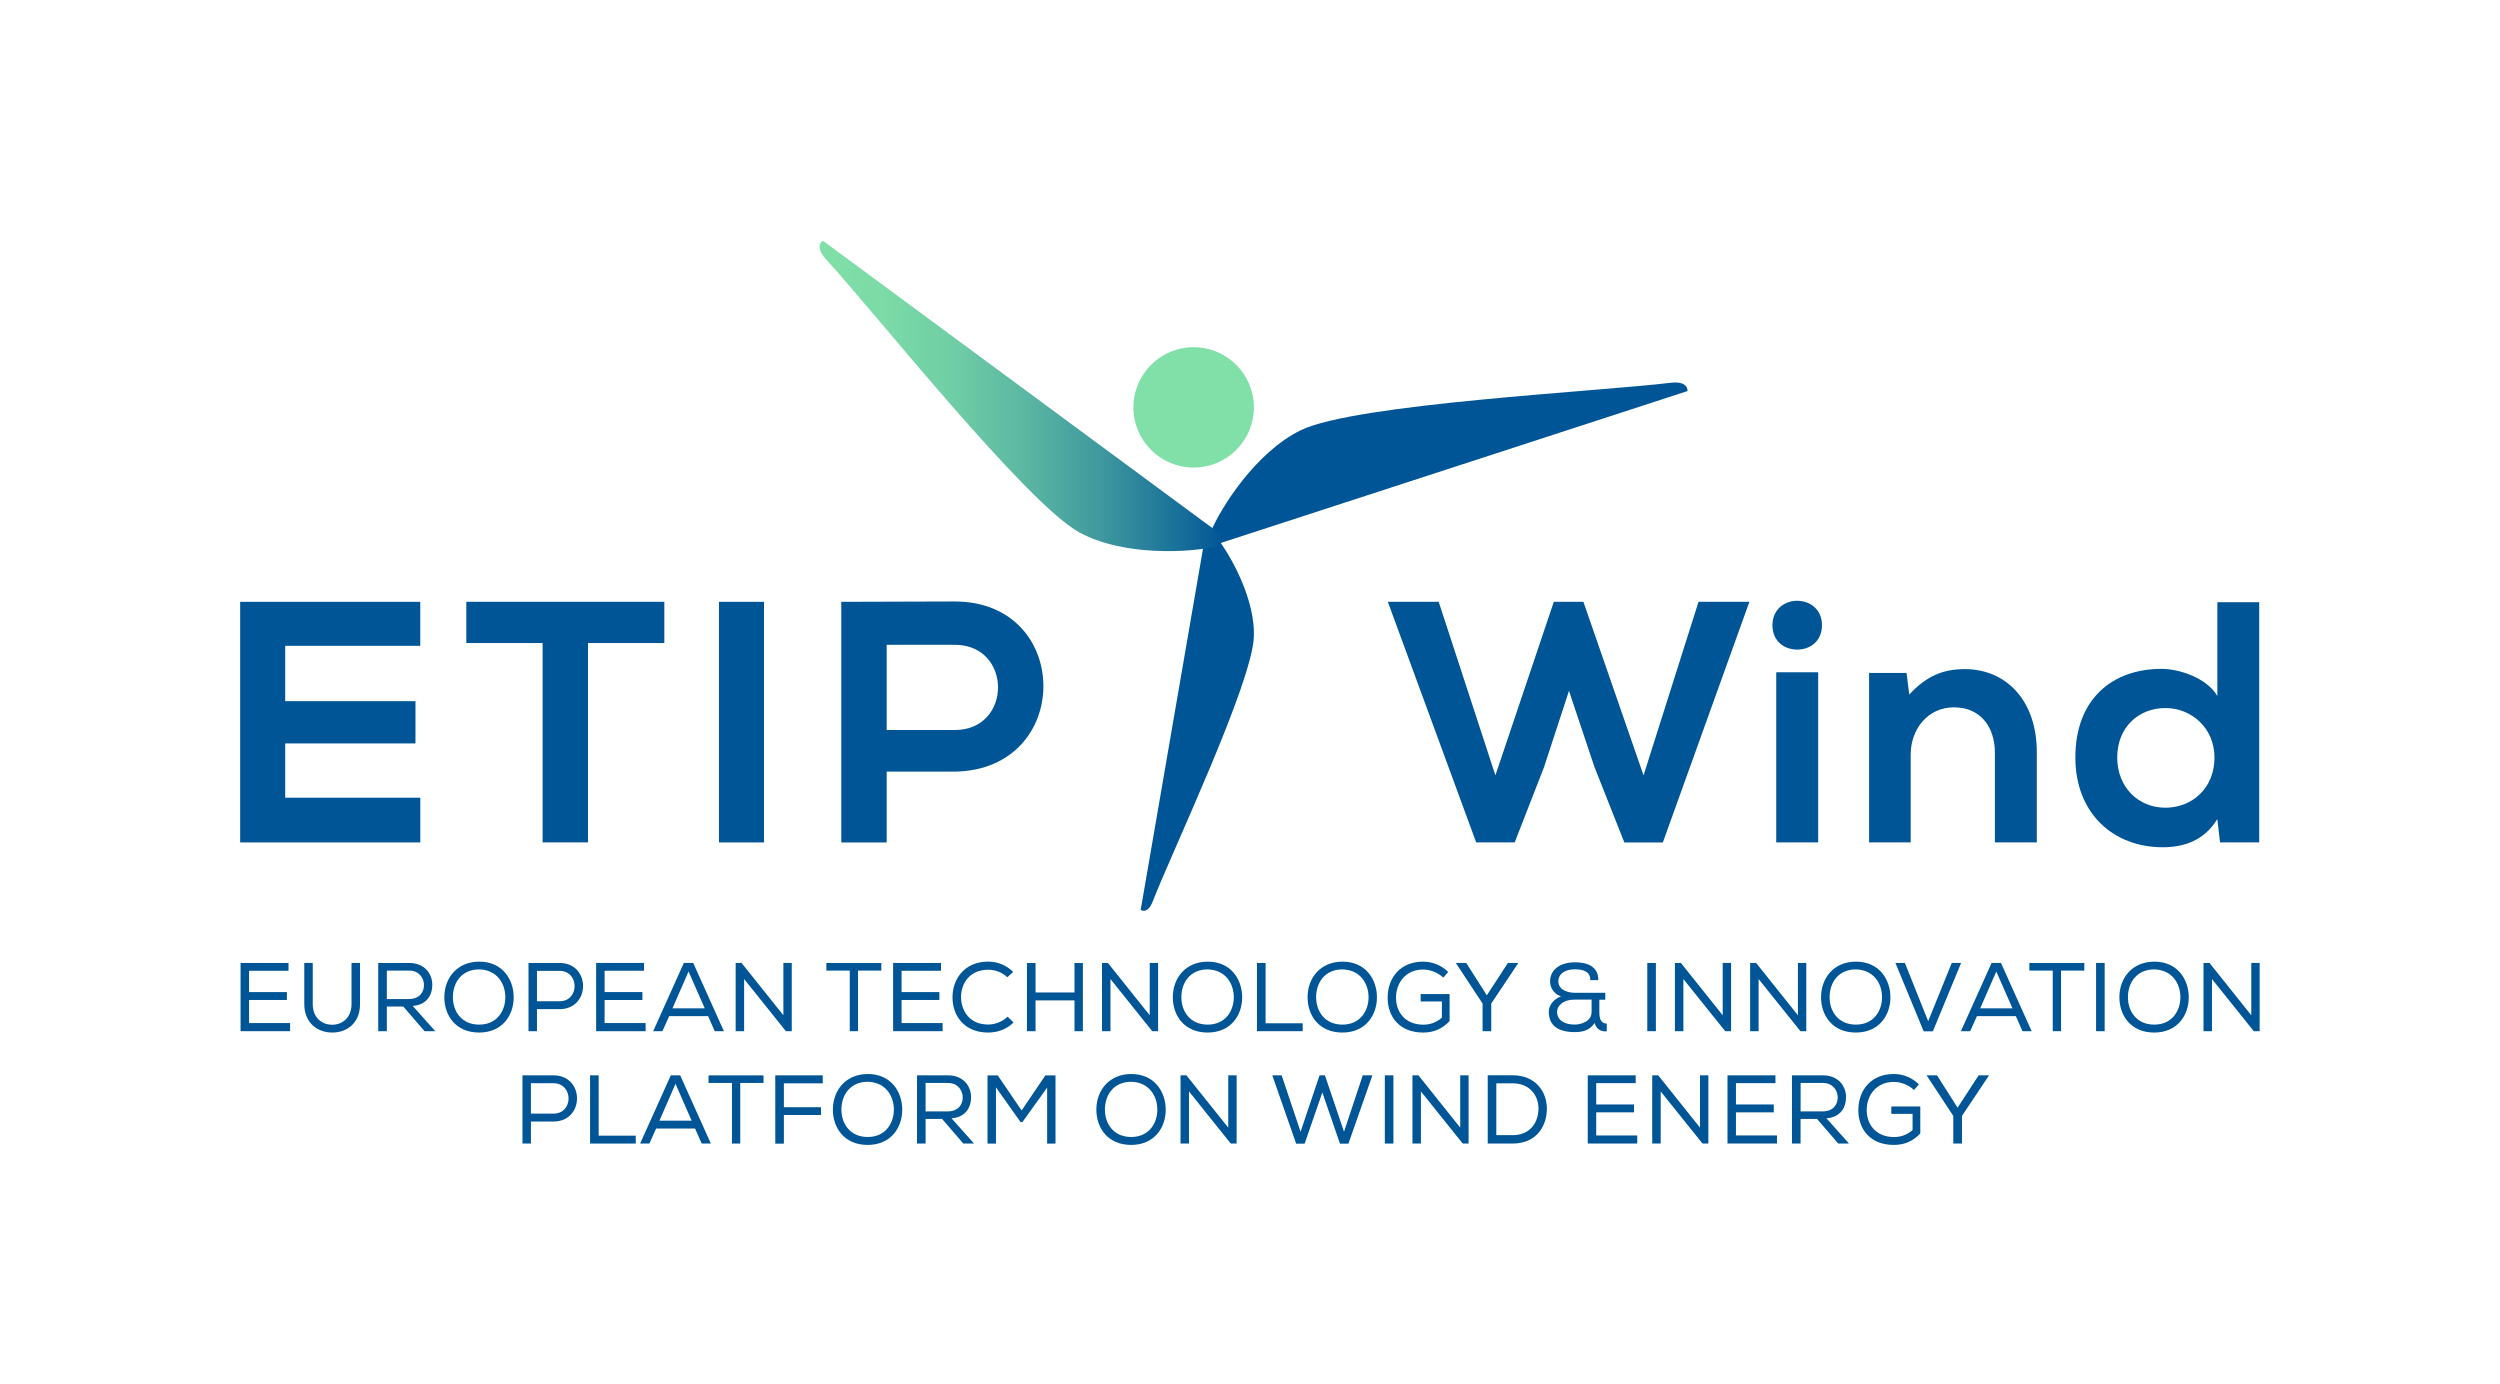 <?xml version="1.0" encoding="utf-8"?>
<!-- Generator: Adobe Illustrator 26.5.0, SVG Export Plug-In . SVG Version: 6.00 Build 0)  -->
<svg version="1.1" id="Layer_1" xmlns="http://www.w3.org/2000/svg" xmlns:xlink="http://www.w3.org/1999/xlink" x="0px" y="0px"
	 viewBox="0 0 567.31 314.1" style="enable-background:new 0 0 567.31 314.1;" xml:space="preserve">
<style type="text/css">
	.st0{fill:#005596;}
	.st1{fill:#80E0A7;}
	.st2{fill:url(#SVGID_1_);}
</style>
<g>
	<g>
		<path class="st0" d="M54.59,218.52h10.88v1.77h-8.95v4.84h8.58v1.79h-8.58v5.24h9.31V234H54.59V218.52z"/>
		<path class="st0" d="M81.7,218.52v9.33c0,4.29-2.94,6.46-6.3,6.46c-3.29,0-6.35-2.12-6.35-6.46v-9.33h1.92v9.33
			c0,3.07,2.03,4.69,4.42,4.69c2.37,0,4.38-1.68,4.38-4.71v-9.31H81.7z"/>
		<path class="st0" d="M91.52,228.41h-3.74V234h-1.95v-15.48h7.03c3.47,0,5.24,2.43,5.24,4.95c0,2.32-1.22,4.55-4.44,4.8l5.11,5.73
			h-2.43L91.52,228.41z M92.78,226.7c2.32,0,3.43-1.44,3.43-3.18c0-1.53-1.08-3.27-3.34-3.27h-5.09v6.46H92.78z"/>
		<path class="st0" d="M116.57,226.31c0,4.07-2.56,8-7.85,8c-5.33,0-7.89-3.91-7.89-8c0-4.51,3.03-8.09,7.92-8.09
			C113.98,218.21,116.57,222.22,116.57,226.31z M108.74,219.98c-3.96,0-5.97,2.96-5.97,6.32c0,3.12,1.9,6.21,5.97,6.21
			s5.93-3.16,5.93-6.21C114.67,223.19,112.79,220.07,108.74,219.98z"/>
		<path class="st0" d="M121.85,234h-1.92v-15.48h7.03c7.14,0,7.12,10.48,0,10.48h-5.11V234z M126.96,227.21c4.6,0,4.55-6.9,0-6.9
			h-5.11v6.9H126.96z"/>
		<path class="st0" d="M135.27,218.52h10.88v1.77h-8.95v4.84h8.58v1.79h-8.58v5.24h9.31V234h-11.23V218.52z"/>
		<path class="st0" d="M157.31,218.52l6.96,15.48h-2.08l-1.5-3.41h-8.84l-1.53,3.41h-2.1l6.96-15.48H157.31z M156.25,220.45
			l-3.65,8.36h7.32L156.25,220.45z"/>
		<path class="st0" d="M168.28,218.52l9.49,11.87v-11.87h1.9V234h-1.33l-9.48-11.83V234h-1.92v-15.48H168.28z"/>
		<path class="st0" d="M187.52,220.25v-1.72h12.47v1.72h-5.28V234h-1.88v-13.75H187.52z"/>
		<path class="st0" d="M202.66,218.52h10.88v1.77h-8.95v4.84h8.58v1.79h-8.58v5.24h9.31V234h-11.23V218.52z"/>
		<path class="st0" d="M224.24,234.31c-5.46,0-8.09-3.85-8.09-7.96c-0.04-4.11,2.68-8.14,8.09-8.14c2.06,0,4.09,0.77,5.68,2.34
			l-1.33,1.21c-1.22-1.15-2.79-1.7-4.36-1.7c-4.16,0-6.15,3.05-6.15,6.26c0.07,3.14,1.97,6.17,6.15,6.17c1.57,0,3.25-0.64,4.42-1.79
			l1.35,1.33C228.4,233.58,226.39,234.31,224.24,234.31z"/>
		<path class="st0" d="M243.83,227.01h-8.84V234h-1.95v-15.48h1.95v6.7h8.84v-6.7h1.9V234h-1.9V227.01z"/>
		<path class="st0" d="M251.41,218.52l9.49,11.87v-11.87h1.9V234h-1.33l-9.48-11.83V234h-1.92v-15.48H251.41z"/>
		<path class="st0" d="M281.88,226.31c0,4.07-2.56,8-7.85,8c-5.33,0-7.89-3.91-7.89-8c0-4.51,3.03-8.09,7.92-8.09
			C279.29,218.21,281.88,222.22,281.88,226.31z M274.05,219.98c-3.96,0-5.97,2.96-5.97,6.32c0,3.12,1.9,6.21,5.97,6.21
			s5.93-3.16,5.93-6.21C279.98,223.19,278.1,220.07,274.05,219.98z"/>
		<path class="st0" d="M287.19,232.21h8.42V234h-10.37v-15.48h1.95V232.21z"/>
		<path class="st0" d="M312.46,226.31c0,4.07-2.56,8-7.85,8c-5.33,0-7.89-3.91-7.89-8c0-4.51,3.03-8.09,7.92-8.09
			C309.87,218.21,312.46,222.22,312.46,226.31z M304.63,219.98c-3.96,0-5.97,2.96-5.97,6.32c0,3.12,1.9,6.21,5.97,6.21
			s5.93-3.16,5.93-6.21C310.56,223.19,308.68,220.07,304.63,219.98z"/>
		<path class="st0" d="M327.52,221.84c-1.24-1.17-3.01-1.83-4.58-1.83c-3.96,0-6.15,3.03-6.15,6.41c0,3.14,1.99,6.1,6.19,6.1
			c1.48,0,2.92-0.44,4.22-1.59v-3.67h-4.82v-1.68h6.57v6.12c-1.57,1.68-3.49,2.61-5.99,2.61c-5.53,0-8.07-3.74-8.07-7.89
			c0-4.64,2.98-8.2,8.05-8.2c2.06,0,4.09,0.77,5.7,2.34L327.52,221.84z"/>
		<path class="st0" d="M330.41,218.59v-0.07h2.32l4.67,7.34l4.78-7.34h2.32v0.07l-6.1,9.13V234h-1.97v-6.28L330.41,218.59z"/>
		<path class="st0" d="M360.88,222.39c0-1.97-1.66-2.43-3.52-2.43c-2.63,0-3.74,1.35-3.74,2.7c0,2.06,2.3,2.63,3.78,2.63h6.88v1.57
			h-1.35v2.85c0,1.39,0.35,2.57,1.68,2.57v1.75c-1.26,0.09-2.34-0.42-2.76-1.9c-1.08,1.75-2.87,2.08-4.49,2.08
			c-3.6,0-5.9-1.37-5.9-4.6c0-1.66,1.28-2.96,2.79-3.52c-1.53-0.44-2.5-1.9-2.5-3.36c0-2.83,2.46-4.36,5.66-4.36
			c2.61,0,5.29,0.82,5.29,4.05h-1.81V222.39z M357.28,226.84c-2.63,0-3.94,1.46-3.94,2.74c0,1.86,1.55,2.92,3.98,2.92
			c1.44,0,3.85-0.71,3.85-2.83v-2.83H357.28z"/>
		<path class="st0" d="M373.81,218.52h1.95V234h-1.95V218.52z"/>
		<path class="st0" d="M381.44,218.52l9.48,11.87v-11.87h1.9V234h-1.33l-9.49-11.83V234h-1.92v-15.48H381.44z"/>
		<path class="st0" d="M398.51,218.52l9.48,11.87v-11.87h1.9V234h-1.33l-9.49-11.83V234h-1.92v-15.48H398.51z"/>
		<path class="st0" d="M428.98,226.31c0,4.07-2.56,8-7.85,8c-5.33,0-7.89-3.91-7.89-8c0-4.51,3.03-8.09,7.92-8.09
			C426.39,218.21,428.98,222.22,428.98,226.31z M421.15,219.98c-3.96,0-5.97,2.96-5.97,6.32c0,3.12,1.9,6.21,5.97,6.21
			s5.93-3.16,5.93-6.21C427.08,223.19,425.2,220.07,421.15,219.98z"/>
		<path class="st0" d="M432.27,218.52l5.28,13.22l5.35-13.22h2.12l-6.41,15.52h-2.08l-6.41-15.52H432.27z"/>
		<path class="st0" d="M454.07,218.52l6.96,15.48h-2.08l-1.5-3.41h-8.84l-1.53,3.41h-2.1l6.96-15.48H454.07z M453.01,220.45
			l-3.65,8.36h7.32L453.01,220.45z"/>
		<path class="st0" d="M460.51,220.25v-1.72h12.47v1.72h-5.28V234h-1.88v-13.75H460.51z"/>
		<path class="st0" d="M475.65,218.52h1.95V234h-1.95V218.52z"/>
		<path class="st0" d="M496.68,226.31c0,4.07-2.56,8-7.85,8c-5.33,0-7.89-3.91-7.89-8c0-4.51,3.03-8.09,7.92-8.09
			C494.09,218.21,496.68,222.22,496.68,226.31z M488.85,219.98c-3.96,0-5.97,2.96-5.97,6.32c0,3.12,1.9,6.21,5.97,6.21
			s5.93-3.16,5.93-6.21C494.78,223.19,492.9,220.07,488.85,219.98z"/>
		<path class="st0" d="M501.39,218.52l9.48,11.87v-11.87h1.9V234h-1.33l-9.49-11.83V234h-1.92v-15.48H501.39z"/>
		<path class="st0" d="M120.48,259.5h-1.92v-15.48h7.03c7.14,0,7.12,10.48,0,10.48h-5.11V259.5z M125.59,252.71
			c4.6,0,4.55-6.9,0-6.9h-5.11v6.9H125.59z"/>
		<path class="st0" d="M135.85,257.71h8.42v1.79H133.9v-15.48h1.95V257.71z"/>
		<path class="st0" d="M154.35,244.02l6.96,15.48h-2.08l-1.5-3.41h-8.84l-1.53,3.41h-2.1l6.96-15.48H154.35z M153.29,245.95
			l-3.65,8.36h7.32L153.29,245.95z"/>
		<path class="st0" d="M160.79,245.75v-1.72h12.47v1.72h-5.28v13.75h-1.88v-13.75H160.79z"/>
		<path class="st0" d="M186.7,244.02v1.81h-8.82v5.42h8.42v1.77h-8.42v6.5h-1.95v-15.5H186.7z"/>
		<path class="st0" d="M204.74,251.81c0,4.07-2.56,8-7.85,8c-5.33,0-7.89-3.91-7.89-8c0-4.51,3.03-8.09,7.92-8.09
			C202.15,243.71,204.74,247.72,204.74,251.81z M196.91,245.48c-3.96,0-5.97,2.96-5.97,6.32c0,3.12,1.9,6.21,5.97,6.21
			s5.93-3.16,5.93-6.21C202.84,248.69,200.96,245.57,196.91,245.48z"/>
		<path class="st0" d="M213.78,253.91h-3.74v5.59h-1.95v-15.48h7.03c3.47,0,5.24,2.43,5.24,4.95c0,2.32-1.22,4.55-4.44,4.8
			l5.11,5.73h-2.43L213.78,253.91z M215.04,252.2c2.32,0,3.43-1.44,3.43-3.18c0-1.53-1.08-3.27-3.34-3.27h-5.09v6.46H215.04z"/>
		<path class="st0" d="M232,254.64h-0.4l-5.59-7.89v12.76h-1.92v-15.48h2.32l5.42,7.96l5.39-7.96h2.3v15.48h-1.9v-12.71L232,254.64z
			"/>
		<path class="st0" d="M264.53,251.81c0,4.07-2.56,8-7.85,8c-5.33,0-7.89-3.91-7.89-8c0-4.51,3.03-8.09,7.92-8.09
			C261.94,243.71,264.53,247.72,264.53,251.81z M256.7,245.48c-3.96,0-5.97,2.96-5.97,6.32c0,3.12,1.9,6.21,5.97,6.21
			s5.93-3.16,5.93-6.21C262.62,248.69,260.74,245.57,256.7,245.48z"/>
		<path class="st0" d="M269.23,244.02l9.49,11.87v-11.87h1.9v15.48h-1.33l-9.48-11.83v11.83h-1.92v-15.48H269.23z"/>
		<path class="st0" d="M290.84,244.02l4.29,12.8l4.31-12.8h1.22l4.33,12.8l4.25-12.8h2.19l-5.44,15.5h-1.92l-4-11.61l-4.02,11.61
			h-1.92l-5.42-15.5H290.84z"/>
		<path class="st0" d="M314.25,244.02h1.95v15.48h-1.95V244.02z"/>
		<path class="st0" d="M321.88,244.02l9.48,11.87v-11.87h1.9v15.48h-1.33l-9.49-11.83v11.83h-1.92v-15.48H321.88z"/>
		<path class="st0" d="M337.6,244h5.64c5.26,0,7.78,3.78,7.78,7.58c0,3.94-2.34,7.92-7.78,7.92h-5.64v-15.48V244z M343.24,257.6
			c4.13,0,5.88-3.07,5.88-6.04c0-2.87-1.9-5.73-5.88-5.73h-3.69v11.76H343.24z"/>
		<path class="st0" d="M360.3,244.02h10.88v1.77h-8.96v4.84h8.58v1.79h-8.58v5.24h9.31v1.83H360.3V244.02z"/>
		<path class="st0" d="M376.29,244.02l9.48,11.87v-11.87h1.9v15.48h-1.33l-9.49-11.83v11.83h-1.92v-15.48H376.29z"/>
		<path class="st0" d="M392.01,244.02h10.88v1.77h-8.96v4.84h8.58v1.79h-8.58v5.24h9.31v1.83h-11.23V244.02z"/>
		<path class="st0" d="M412.33,253.91h-3.74v5.59h-1.95v-15.48h7.03c3.47,0,5.24,2.43,5.24,4.95c0,2.32-1.22,4.55-4.44,4.8
			l5.11,5.73h-2.43L412.33,253.91z M413.59,252.2c2.32,0,3.43-1.44,3.43-3.18c0-1.53-1.08-3.27-3.34-3.27h-5.08v6.46H413.59z"/>
		<path class="st0" d="M434.33,247.34c-1.24-1.17-3.01-1.83-4.58-1.83c-3.96,0-6.15,3.03-6.15,6.41c0,3.14,1.99,6.1,6.19,6.1
			c1.48,0,2.92-0.44,4.22-1.59v-3.67h-4.82v-1.68h6.57v6.12c-1.57,1.68-3.49,2.61-5.99,2.61c-5.53,0-8.07-3.74-8.07-7.89
			c0-4.64,2.98-8.2,8.05-8.2c2.06,0,4.09,0.77,5.7,2.34L434.33,247.34z"/>
		<path class="st0" d="M437.23,244.09v-0.07h2.32l4.67,7.34l4.78-7.34h2.32v0.07l-6.1,9.13v6.28h-1.97v-6.28L437.23,244.09z"/>
	</g>
	<g>
		<path class="st0" d="M95.37,191.17H54.5v-54.6h40.87v9.98H64.72v12.56h29.56v9.59H64.72v12.32h30.66V191.17z"/>
		<path class="st0" d="M123.14,145.92h-17.32v-9.36h44.93v9.36h-17.32v45.24h-10.3V145.92z"/>
		<path class="st0" d="M163.15,191.17v-54.6h10.22v54.6H163.15z"/>
		<path class="st0" d="M201.21,175.1v16.07h-10.3v-54.6c8.5,0,17.24-0.08,25.74-0.08c26.75,0,26.91,38.22,0,38.61H201.21z
			 M201.21,165.66h15.44c13.1,0,13.1-19.34,0-19.34h-15.44V165.66z"/>
		<path class="st0" d="M377.34,191.17h-8.74l-6.79-17.16l-5.77-17.24l-5.69,17.39l-6.63,17h-8.74l-20.05-54.6h11.54l12.87,39.39
			l13.26-39.39h6.71l13.65,39.39l12.48-39.39h11.54L377.34,191.17z"/>
		<path class="st0" d="M407.83,136.33c2.81,0,5.62,1.87,5.62,5.54c0,3.74-2.81,5.54-5.62,5.54c-2.81,0-5.62-1.79-5.62-5.54
			C402.22,138.2,405.03,136.33,407.83,136.33z M412.59,152.55v38.61h-9.52v-38.61H412.59z"/>
		<path class="st0" d="M452.69,191.17v-20.36c0-5.85-3.28-10.3-9.28-10.3c-5.93,0-9.83,4.91-9.83,10.76v19.89h-9.44v-38.46h8.5
			l0.62,4.91c3.98-4.29,7.72-5.77,12.64-5.77c9.05,0,16.3,6.79,16.3,18.88v20.44H452.69z"/>
		<path class="st0" d="M512.67,136.64v54.52h-8.89l-0.62-5.3c-3.04,4.99-7.72,6.4-12.4,6.4c-11.23,0-19.81-7.72-19.81-20.36
			c0-13.26,8.35-20.12,19.58-20.12c4.06,0,10.3,2.11,12.64,6.16v-21.29H512.67z M480.45,171.9c0,6.79,4.84,11.39,10.92,11.39
			c6.01,0,11.15-4.37,11.15-11.39c0-6.63-5.15-11.23-11.15-11.23C485.37,160.67,480.45,164.96,480.45,171.9z"/>
	</g>
	<g>
		<path class="st1" d="M284.54,92.45c0,7.54-6.12,13.65-13.68,13.65c-7.55,0-13.66-6.11-13.66-13.65c0-7.55,6.11-13.66,13.66-13.66
			C278.42,78.79,284.54,84.9,284.54,92.45"/>
		<g>
			<path class="st0" d="M379.02,86.87c-16.09,1.97-71.41,4.74-83.8,10.74c-10.29,4.99-18.26,17.7-20.54,23.22
				c-0.02,0.06-0.03,0.12-0.05,0.18c-0.56-0.09-1.04,0.02-1.04,0.02l-14.74,85.44c0,0,1.54,1.13,2.72-1.89
				c4.48-11.53,22.64-49.62,22.97-60.2c0.23-7.8-4.38-16.69-7.52-21.17l105.92-34.47C382.93,88.74,383.25,86.35,379.02,86.87z"/>
			<linearGradient id="SVGID_1_" gradientUnits="userSpaceOnUse" x1="185.989" y1="89.847" x2="277.776" y2="89.847">
				<stop  offset="0" style="stop-color:#80E0A7"/>
				<stop  offset="0.154" style="stop-color:#7CDBA6"/>
				<stop  offset="0.327" style="stop-color:#6FCEA5"/>
				<stop  offset="0.509" style="stop-color:#5BB7A2"/>
				<stop  offset="0.697" style="stop-color:#3E989E"/>
				<stop  offset="0.888" style="stop-color:#197099"/>
				<stop  offset="1" style="stop-color:#005596"/>
			</linearGradient>
			<path class="st2" d="M244.96,120.83c-12.08-6.58-46.51-49.98-57.47-61.94c-2.87-3.13-0.75-4.26-0.75-4.26l91.03,67.16
				c0,0-0.34,1.87-1.97,2.25C269.98,125.39,255.01,126.29,244.96,120.83z"/>
		</g>
	</g>
</g>
</svg>
